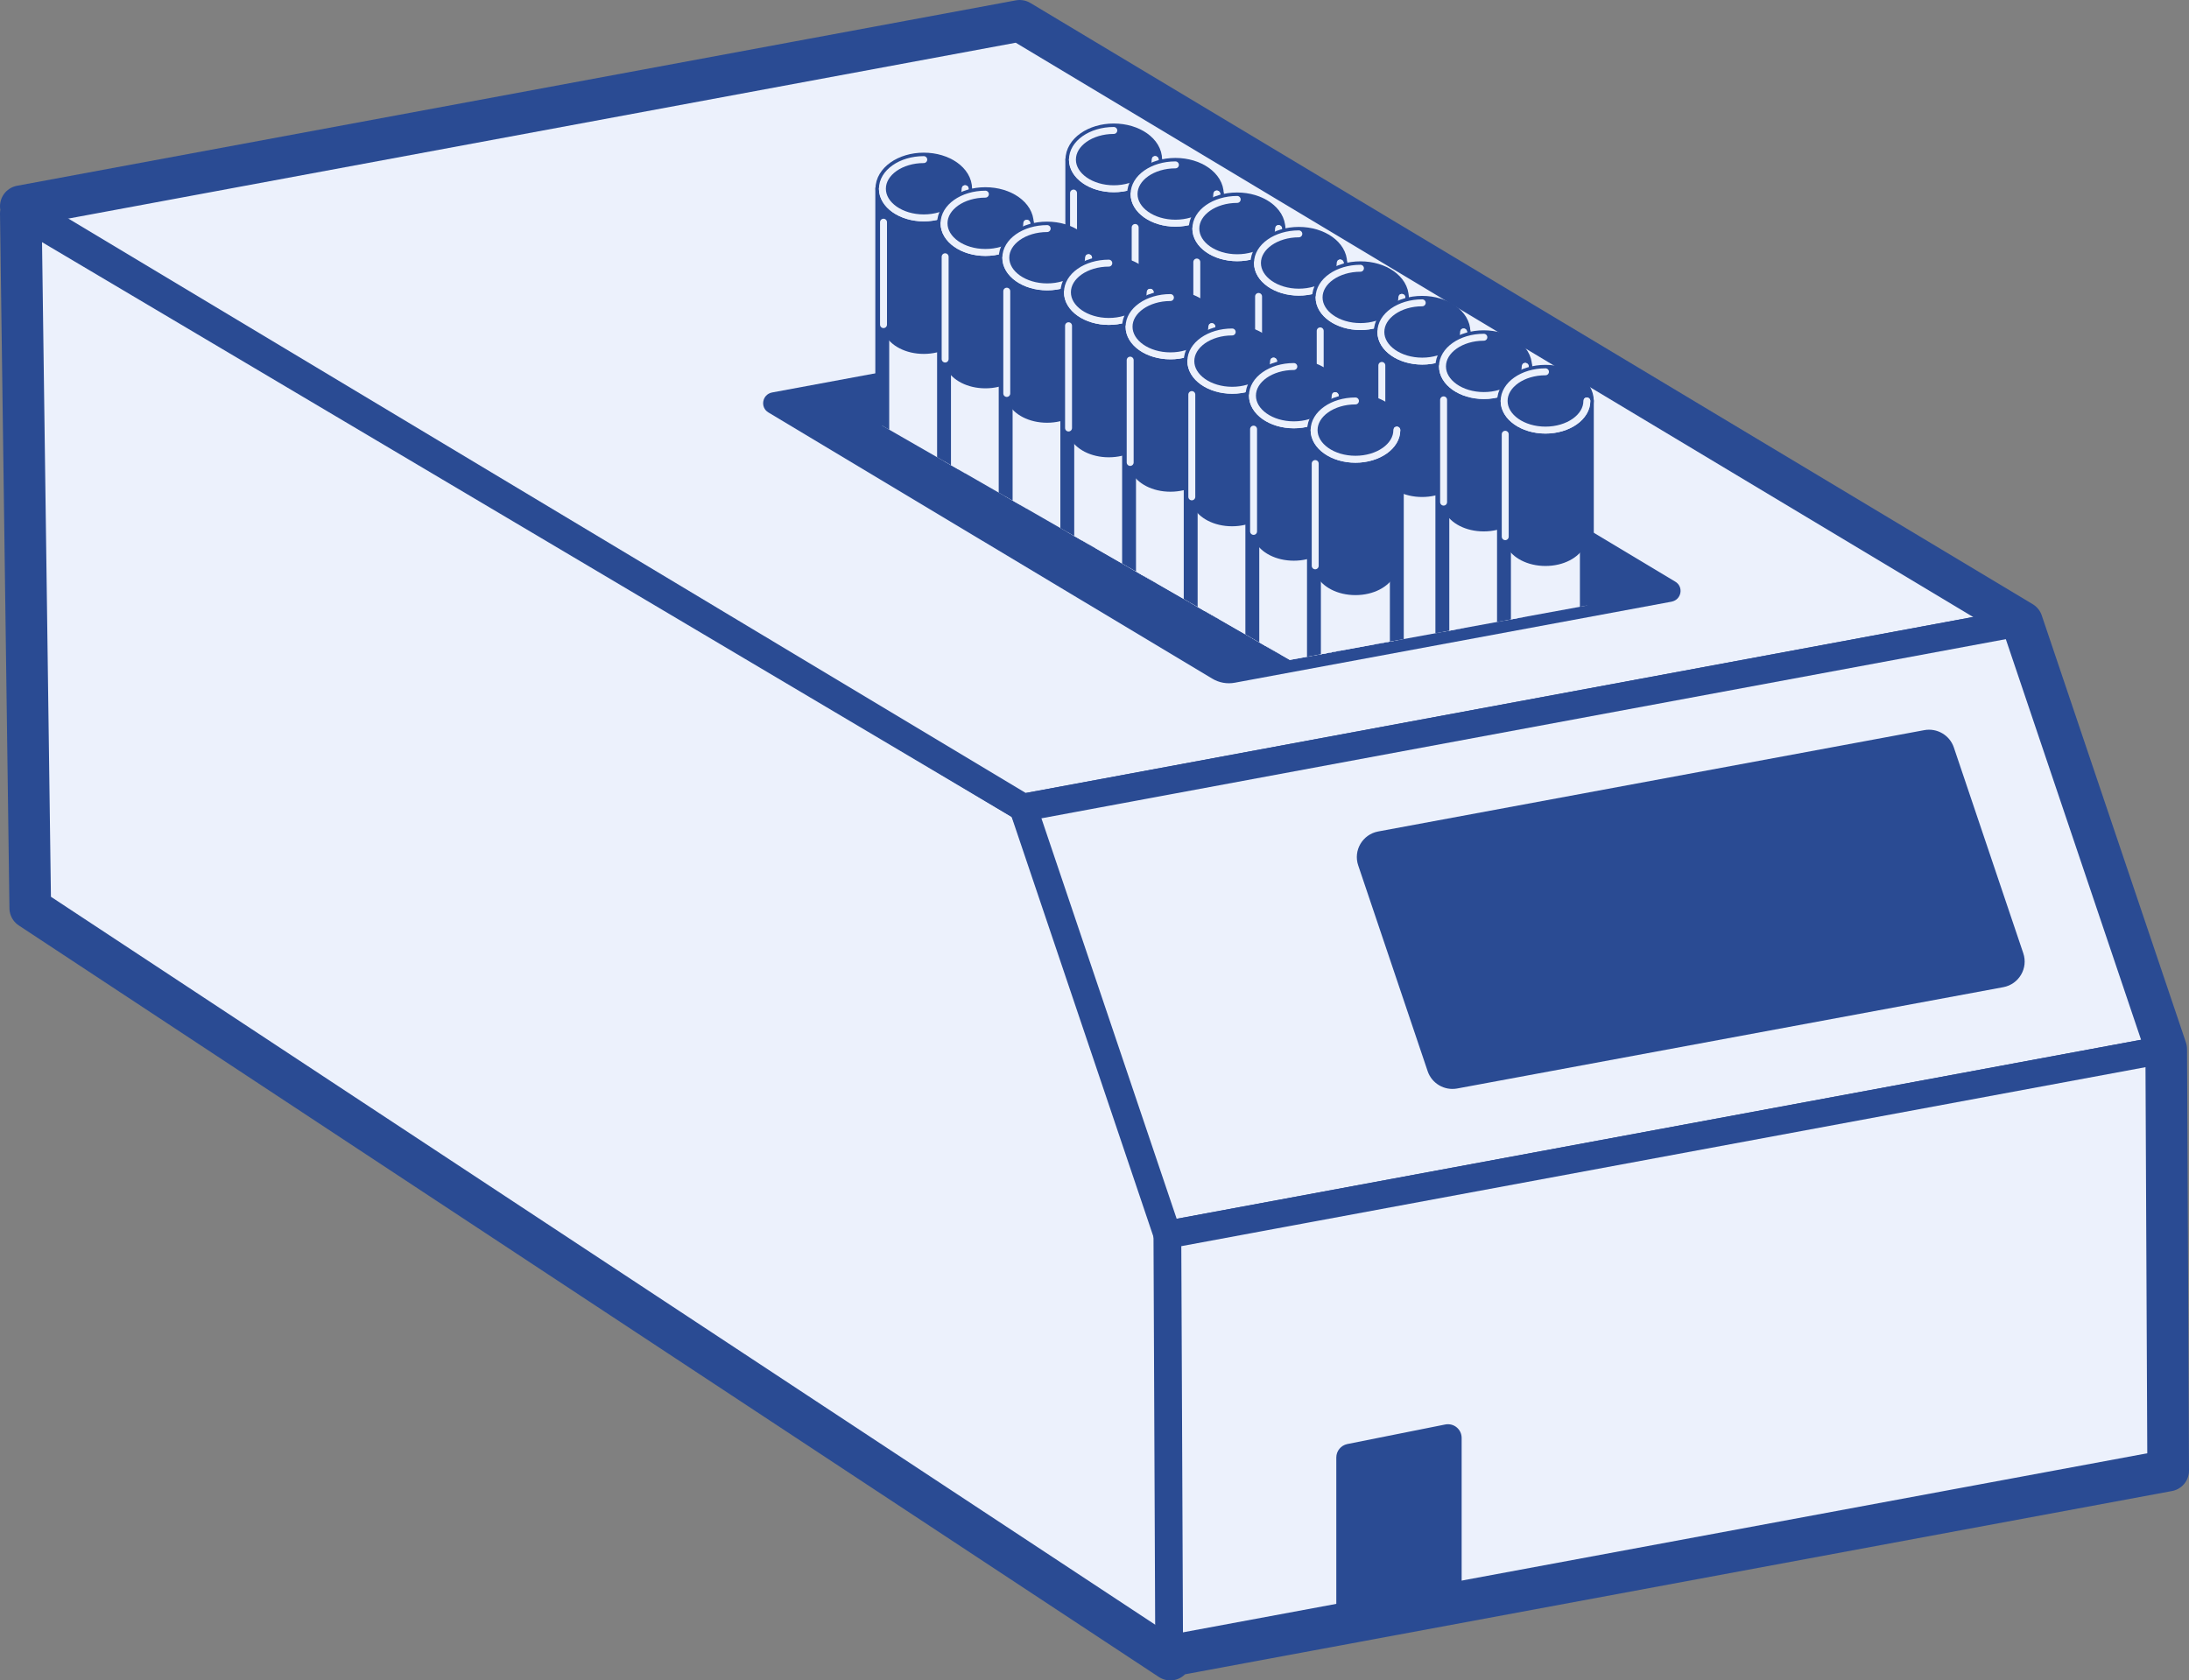<?xml version="1.0" encoding="UTF-8"?>
<svg id="_レイヤー_2" data-name="レイヤー 2" xmlns="http://www.w3.org/2000/svg" xmlns:xlink="http://www.w3.org/1999/xlink" viewBox="0 0 157.7 121.08">
  <rect x="0" y="0" width="157.7" height="121.08" fill="#808080" stroke="none"/>
  <defs>
    <style>
      .cls-1, .cls-2, .cls-3 {
        fill: #2a4b93;
      }

      .cls-4, .cls-5, .cls-2, .cls-6, .cls-7 {
        stroke-linecap: round;
        stroke-linejoin: round;
      }

      .cls-4, .cls-3, .cls-6, .cls-7 {
        stroke: #2a4b93;
      }

      .cls-4, .cls-6 {
        fill: #ecf1fc;
      }

      .cls-5, .cls-8, .cls-7 {
        fill: none;
      }

      .cls-5, .cls-2 {
        stroke: #ecf1fc;
        stroke-width: .5px;
      }

      .cls-3 {
        stroke-miterlimit: 10;
      }

      .cls-6 {
        stroke-width: 2px;
      }

      .cls-7 {
        stroke-width: 3px;
      }

      .cls-9 {
        clip-path: url(#clippath);
      }
    </style>
    <clipPath id="clippath">
      <polygon class="cls-8" points="48.96 22.28 92.92 47.55 122.94 42.05 111.98 5.75 50.04 2.41 48.96 22.28"/>
    </clipPath>
  </defs>
  <g id="_レイヤー_2-2" data-name="レイヤー 2">
    <g>
      <g>
        <polygon class="cls-6" points="84.31 119.58 2.18 65.43 1.5 15.38 73.71 58.19 85.44 87.97 84.31 119.58"/>
        <polygon class="cls-6" points="145.67 44.82 73.71 58.19 1.5 14.86 73.46 1.5 145.67 44.82"/>
        <polygon class="cls-6" points="145.67 44.82 73.71 58.19 84.1 88.96 156.06 75.6 145.67 44.82"/>
        <polygon class="cls-6" points="156.2 105.96 84.23 119.32 84.1 88.96 156.06 75.6 156.2 105.96"/>
      </g>
      <polyline class="cls-7" points="1.5 15.38 2.18 65.43 84.31 119.58 84.32 119.31 156.2 105.96 156.06 75.6 145.67 44.82 73.46 1.5 1.5 14.86"/>
      <path class="cls-1" d="M120.44,43.35l-31.47,5.84c-.57.11-1.16,0-1.65-.3l-31.96-19.17c-.62-.37-.45-1.3.26-1.44l32.06-5.95c.19-.03.38,0,.54.1l32.47,19.48c.62.37.45,1.3-.26,1.44Z"/>
      <g class="cls-9">
        <g>
          <g>
            <rect class="cls-4" x="77.25" y="11.5" width="5.97" height="40.58"/>
            <path class="cls-1" d="M80.24,9.4c-1.65,0-2.98.94-2.98,2.1v10.49h.18c.41.81,1.5,1.4,2.8,1.4s2.39-.59,2.8-1.4h.18v-10.49c0-1.16-1.34-2.1-2.98-2.1Z"/>
            <ellipse class="cls-3" cx="80.24" cy="11.5" rx="2.98" ry="2.1"/>
            <path class="cls-5" d="M83.22,11.5c0,1.16-1.34,2.1-2.98,2.1s-2.98-.94-2.98-2.1"/>
            <line class="cls-2" x1="77.34" y1="13.91" x2="77.34" y2="21.28"/>
            <path class="cls-2" d="M83.22,11.5c0,1.16-1.34,2.1-2.98,2.1s-2.98-.94-2.98-2.1,1.34-2.1,2.98-2.1"/>
          </g>
          <g>
            <rect class="cls-4" x="81.69" y="13.98" width="5.97" height="40.58"/>
            <path class="cls-1" d="M84.68,11.88c-1.65,0-2.98.94-2.98,2.1v10.49h.18c.41.81,1.5,1.4,2.8,1.4s2.39-.59,2.8-1.4h.18v-10.49c0-1.16-1.34-2.1-2.98-2.1Z"/>
            <ellipse class="cls-3" cx="84.68" cy="13.98" rx="2.98" ry="2.1"/>
            <path class="cls-5" d="M87.66,13.98c0,1.16-1.34,2.1-2.98,2.1s-2.98-.94-2.98-2.1"/>
            <line class="cls-2" x1="81.78" y1="16.39" x2="81.78" y2="23.76"/>
            <path class="cls-2" d="M87.66,13.98c0,1.16-1.34,2.1-2.98,2.1s-2.98-.94-2.98-2.1,1.34-2.1,2.98-2.1"/>
          </g>
          <g>
            <rect class="cls-4" x="86.14" y="16.47" width="5.97" height="40.58"/>
            <path class="cls-1" d="M89.12,14.37c-1.65,0-2.98.94-2.98,2.1v10.49h.18c.41.81,1.5,1.4,2.8,1.4s2.39-.59,2.8-1.4h.18v-10.49c0-1.16-1.34-2.1-2.98-2.1Z"/>
            <ellipse class="cls-3" cx="89.12" cy="16.47" rx="2.98" ry="2.1"/>
            <path class="cls-5" d="M92.11,16.47c0,1.16-1.34,2.1-2.98,2.1s-2.98-.94-2.98-2.1"/>
            <line class="cls-2" x1="86.22" y1="18.88" x2="86.22" y2="26.25"/>
            <path class="cls-2" d="M92.11,16.47c0,1.16-1.34,2.1-2.98,2.1s-2.98-.94-2.98-2.1,1.34-2.1,2.98-2.1"/>
          </g>
          <g>
            <rect class="cls-4" x="90.58" y="18.95" width="5.97" height="40.58"/>
            <path class="cls-1" d="M93.57,16.85c-1.65,0-2.98.94-2.98,2.1v10.49h.18c.41.81,1.5,1.4,2.8,1.4s2.39-.59,2.8-1.4h.18v-10.49c0-1.16-1.34-2.1-2.98-2.1Z"/>
            <ellipse class="cls-3" cx="93.57" cy="18.95" rx="2.98" ry="2.1"/>
            <path class="cls-5" d="M96.55,18.95c0,1.16-1.34,2.1-2.98,2.1s-2.98-.94-2.98-2.1"/>
            <line class="cls-2" x1="90.67" y1="21.36" x2="90.67" y2="28.73"/>
            <path class="cls-2" d="M96.55,18.95c0,1.16-1.34,2.1-2.98,2.1s-2.98-.94-2.98-2.1,1.34-2.1,2.98-2.1"/>
          </g>
          <g>
            <rect class="cls-4" x="95.02" y="21.43" width="5.97" height="40.58"/>
            <path class="cls-1" d="M98.01,19.34c-1.65,0-2.98.94-2.98,2.1v10.49h.18c.41.81,1.5,1.4,2.8,1.4s2.39-.59,2.8-1.4h.18v-10.49c0-1.16-1.34-2.1-2.98-2.1Z"/>
            <ellipse class="cls-3" cx="98.01" cy="21.43" rx="2.98" ry="2.1"/>
            <path class="cls-5" d="M100.99,21.43c0,1.16-1.34,2.1-2.98,2.1s-2.98-.94-2.98-2.1"/>
            <line class="cls-2" x1="95.11" y1="23.84" x2="95.11" y2="31.21"/>
            <path class="cls-2" d="M100.99,21.43c0,1.16-1.34,2.1-2.98,2.1s-2.98-.94-2.98-2.1,1.34-2.1,2.98-2.1"/>
          </g>
          <g>
            <rect class="cls-4" x="99.47" y="23.92" width="5.97" height="40.58"/>
            <path class="cls-1" d="M102.45,21.82c-1.65,0-2.98.94-2.98,2.1v10.49h.18c.41.81,1.5,1.4,2.8,1.4s2.39-.59,2.8-1.4h.18v-10.49c0-1.16-1.34-2.1-2.98-2.1Z"/>
            <ellipse class="cls-3" cx="102.45" cy="23.92" rx="2.98" ry="2.1"/>
            <path class="cls-5" d="M105.44,23.92c0,1.16-1.34,2.1-2.98,2.1s-2.98-.94-2.98-2.1"/>
            <line class="cls-2" x1="99.55" y1="26.33" x2="99.55" y2="33.7"/>
            <path class="cls-2" d="M105.44,23.92c0,1.16-1.34,2.1-2.98,2.1s-2.98-.94-2.98-2.1,1.34-2.1,2.98-2.1"/>
          </g>
          <g>
            <rect class="cls-4" x="103.91" y="26.4" width="5.97" height="40.58"/>
            <path class="cls-1" d="M106.89,24.3c-1.65,0-2.98.94-2.98,2.1v10.49h.18c.41.81,1.5,1.4,2.8,1.4s2.39-.59,2.8-1.4h.18v-10.49c0-1.16-1.34-2.1-2.98-2.1Z"/>
            <ellipse class="cls-3" cx="106.89" cy="26.4" rx="2.98" ry="2.1"/>
            <path class="cls-5" d="M109.88,26.4c0,1.16-1.34,2.1-2.98,2.1s-2.98-.94-2.98-2.1"/>
            <line class="cls-2" x1="104" y1="28.81" x2="104" y2="36.18"/>
            <path class="cls-2" d="M109.88,26.4c0,1.16-1.34,2.1-2.98,2.1s-2.98-.94-2.98-2.1,1.34-2.1,2.98-2.1"/>
          </g>
          <g>
            <rect class="cls-4" x="108.35" y="28.89" width="5.97" height="40.58"/>
            <path class="cls-1" d="M111.34,26.79c-1.65,0-2.98.94-2.98,2.1v10.49h.18c.41.81,1.5,1.4,2.8,1.4s2.39-.59,2.8-1.4h.18v-10.49c0-1.16-1.34-2.1-2.98-2.1Z"/>
            <ellipse class="cls-3" cx="111.34" cy="28.89" rx="2.98" ry="2.1"/>
            <path class="cls-5" d="M114.32,28.89c0,1.16-1.34,2.1-2.98,2.1s-2.98-.94-2.98-2.1"/>
            <line class="cls-2" x1="108.44" y1="31.29" x2="108.44" y2="38.67"/>
            <path class="cls-2" d="M114.32,28.89c0,1.16-1.34,2.1-2.98,2.1s-2.98-.94-2.98-2.1,1.34-2.1,2.98-2.1"/>
          </g>
        </g>
        <g>
          <g>
            <rect class="cls-4" x="63.56" y="13.6" width="5.97" height="40.58"/>
            <path class="cls-1" d="M66.55,11.51c-1.65,0-2.98.94-2.98,2.1v10.49h.18c.41.81,1.5,1.4,2.8,1.4s2.39-.59,2.8-1.4h.18v-10.49c0-1.16-1.34-2.1-2.98-2.1Z"/>
            <ellipse class="cls-3" cx="66.55" cy="13.6" rx="2.98" ry="2.1"/>
            <path class="cls-5" d="M69.53,13.6c0,1.16-1.34,2.1-2.98,2.1s-2.98-.94-2.98-2.1"/>
            <line class="cls-2" x1="63.65" y1="16.01" x2="63.65" y2="23.39"/>
            <path class="cls-2" d="M69.53,13.6c0,1.16-1.34,2.1-2.98,2.1s-2.98-.94-2.98-2.1,1.34-2.1,2.98-2.1"/>
          </g>
          <g>
            <rect class="cls-4" x="68.01" y="16.09" width="5.97" height="40.58"/>
            <path class="cls-1" d="M70.99,13.99c-1.65,0-2.98.94-2.98,2.1v10.49h.18c.41.81,1.5,1.4,2.8,1.4s2.39-.59,2.8-1.4h.18v-10.49c0-1.16-1.34-2.1-2.98-2.1Z"/>
            <ellipse class="cls-3" cx="70.99" cy="16.09" rx="2.98" ry="2.1"/>
            <path class="cls-5" d="M73.97,16.09c0,1.16-1.34,2.1-2.98,2.1s-2.98-.94-2.98-2.1"/>
            <line class="cls-2" x1="68.09" y1="18.5" x2="68.09" y2="25.87"/>
            <path class="cls-2" d="M73.97,16.09c0,1.16-1.34,2.1-2.98,2.1s-2.98-.94-2.98-2.1,1.34-2.1,2.98-2.1"/>
          </g>
          <g>
            <rect class="cls-4" x="72.45" y="18.57" width="5.97" height="40.58"/>
            <path class="cls-1" d="M75.43,16.47c-1.65,0-2.98.94-2.98,2.1v10.49h.18c.41.81,1.5,1.4,2.8,1.4s2.39-.59,2.8-1.4h.18v-10.49c0-1.16-1.34-2.1-2.98-2.1Z"/>
            <ellipse class="cls-3" cx="75.43" cy="18.57" rx="2.98" ry="2.1"/>
            <path class="cls-5" d="M78.42,18.57c0,1.16-1.34,2.1-2.98,2.1s-2.98-.94-2.98-2.1"/>
            <line class="cls-2" x1="72.53" y1="20.98" x2="72.53" y2="28.35"/>
            <path class="cls-2" d="M78.42,18.57c0,1.16-1.34,2.1-2.98,2.1s-2.98-.94-2.98-2.1,1.34-2.1,2.98-2.1"/>
          </g>
          <g>
            <rect class="cls-4" x="76.89" y="21.06" width="5.97" height="40.58"/>
            <path class="cls-1" d="M79.88,18.96c-1.65,0-2.98.94-2.98,2.1v10.49h.18c.41.81,1.5,1.4,2.8,1.4s2.39-.59,2.8-1.4h.18v-10.49c0-1.16-1.34-2.1-2.98-2.1Z"/>
            <ellipse class="cls-3" cx="79.88" cy="21.06" rx="2.98" ry="2.1"/>
            <path class="cls-5" d="M82.86,21.06c0,1.16-1.34,2.1-2.98,2.1s-2.98-.94-2.98-2.1"/>
            <line class="cls-2" x1="76.98" y1="23.47" x2="76.98" y2="30.84"/>
            <path class="cls-2" d="M82.86,21.06c0,1.16-1.34,2.1-2.98,2.1s-2.98-.94-2.98-2.1,1.34-2.1,2.98-2.1"/>
          </g>
          <g>
            <rect class="cls-4" x="81.34" y="23.54" width="5.97" height="40.58"/>
            <path class="cls-1" d="M84.32,21.44c-1.65,0-2.98.94-2.98,2.1v10.49h.18c.41.81,1.5,1.4,2.8,1.4s2.39-.59,2.8-1.4h.18v-10.49c0-1.16-1.34-2.1-2.98-2.1Z"/>
            <ellipse class="cls-3" cx="84.32" cy="23.54" rx="2.98" ry="2.1"/>
            <path class="cls-5" d="M87.3,23.54c0,1.16-1.34,2.1-2.98,2.1s-2.98-.94-2.98-2.1"/>
            <line class="cls-2" x1="81.42" y1="25.95" x2="81.42" y2="33.32"/>
            <path class="cls-2" d="M87.3,23.54c0,1.16-1.34,2.1-2.98,2.1s-2.98-.94-2.98-2.1,1.34-2.1,2.98-2.1"/>
          </g>
          <g>
            <rect class="cls-4" x="85.78" y="26.02" width="5.97" height="40.58"/>
            <path class="cls-1" d="M88.76,23.93c-1.65,0-2.98.94-2.98,2.1v10.49h.18c.41.81,1.5,1.4,2.8,1.4s2.39-.59,2.8-1.4h.18v-10.49c0-1.16-1.34-2.1-2.98-2.1Z"/>
            <ellipse class="cls-3" cx="88.76" cy="26.02" rx="2.98" ry="2.1"/>
            <path class="cls-5" d="M91.75,26.02c0,1.16-1.34,2.1-2.98,2.1s-2.98-.94-2.98-2.1"/>
            <line class="cls-2" x1="85.86" y1="28.43" x2="85.86" y2="35.8"/>
            <path class="cls-2" d="M91.75,26.02c0,1.16-1.34,2.1-2.98,2.1s-2.98-.94-2.98-2.1,1.34-2.1,2.98-2.1"/>
          </g>
          <g>
            <rect class="cls-4" x="90.22" y="28.51" width="5.97" height="40.58"/>
            <path class="cls-1" d="M93.21,26.41c-1.65,0-2.98.94-2.98,2.1v10.49h.18c.41.81,1.5,1.4,2.8,1.4s2.39-.59,2.8-1.4h.18v-10.49c0-1.16-1.34-2.1-2.98-2.1Z"/>
            <ellipse class="cls-3" cx="93.21" cy="28.51" rx="2.98" ry="2.1"/>
            <path class="cls-5" d="M96.19,28.51c0,1.16-1.34,2.1-2.98,2.1s-2.98-.94-2.98-2.1"/>
            <line class="cls-2" x1="90.31" y1="30.92" x2="90.31" y2="38.29"/>
            <path class="cls-2" d="M96.19,28.51c0,1.16-1.34,2.1-2.98,2.1s-2.98-.94-2.98-2.1,1.34-2.1,2.98-2.1"/>
          </g>
          <g>
            <rect class="cls-4" x="94.66" y="30.99" width="5.97" height="40.58"/>
            <path class="cls-1" d="M97.65,28.89c-1.65,0-2.98.94-2.98,2.1v10.49h.18c.41.81,1.5,1.4,2.8,1.4s2.39-.59,2.8-1.4h.18v-10.49c0-1.16-1.34-2.1-2.98-2.1Z"/>
            <ellipse class="cls-3" cx="97.65" cy="30.99" rx="2.98" ry="2.1"/>
            <path class="cls-5" d="M100.63,30.99c0,1.16-1.34,2.1-2.98,2.1s-2.98-.94-2.98-2.1"/>
            <line class="cls-2" x1="94.75" y1="33.4" x2="94.75" y2="40.77"/>
            <path class="cls-2" d="M100.63,30.99c0,1.16-1.34,2.1-2.98,2.1s-2.98-.94-2.98-2.1,1.34-2.1,2.98-2.1"/>
          </g>
        </g>
      </g>
      <path class="cls-1" d="M104.51,116.11l-7.06,1.41c-.61.12-1.18-.34-1.18-.97v-11.53c0-.47.33-.87.79-.97l7.06-1.41c.61-.12,1.18.34,1.18.97v11.53c0,.47-.33.87-.79.97Z"/>
      <path class="cls-1" d="M138.63,52.61l-39.34,7.3c-1.13.21-1.81,1.37-1.44,2.45l5,14.82c.3.89,1.21,1.42,2.13,1.25l39.34-7.3c1.13-.21,1.81-1.37,1.44-2.45l-5-14.82c-.3-.89-1.21-1.42-2.13-1.25Z"/>
    </g>
  </g>
</svg>